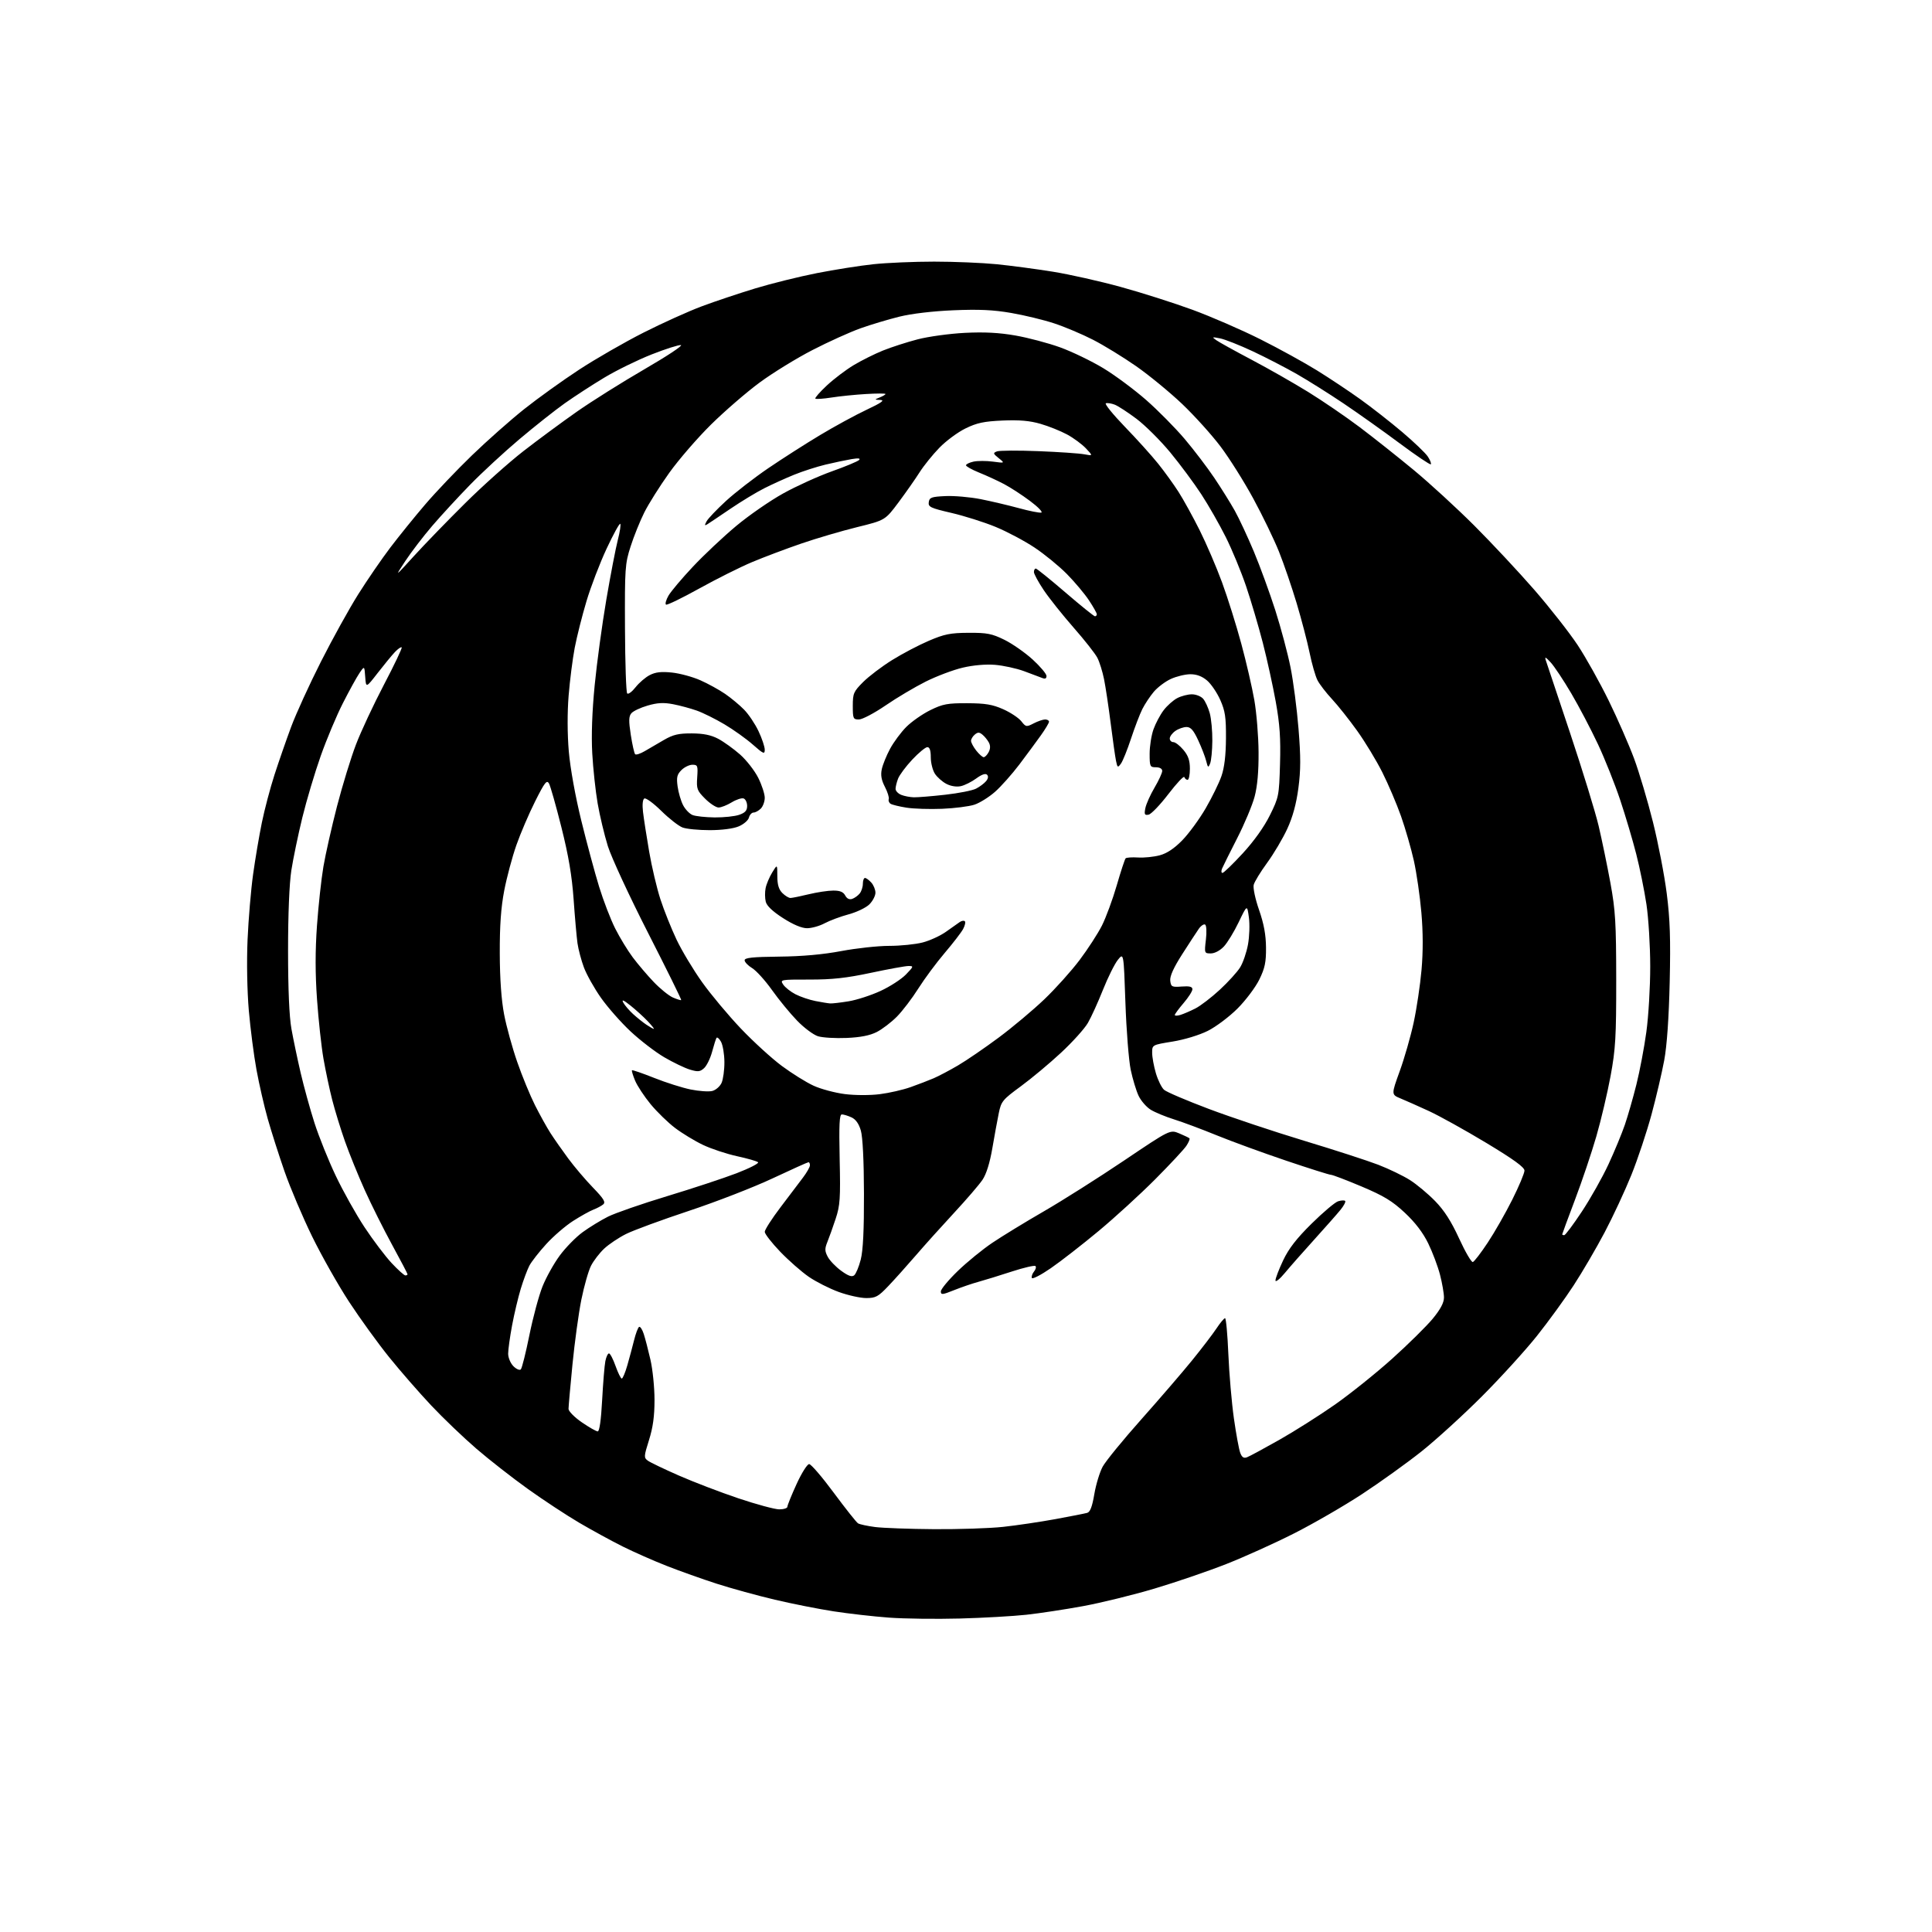 <?xml version="1.0" encoding="UTF-8" standalone="no"?>
<svg 
  version="1.1" 
  xmlns="http://www.w3.org/2000/svg" 
  xmlns:xlink="http://www.w3.org/1999/xlink" 
  xmlns:svg="http://www.w3.org/2000/svg"
  xmlns:rdf="http://www.w3.org/1999/02/22-rdf-syntax-ns#"
  xmlns:cc="http://creativecommons.org/ns#"
  xmlns:dc="http://purl.org/dc/elements/1.1/"
  viewBox="0 0 768 768"
  width="768"
  height="768"
>
<style>svg {background-color: white; }</style>"
<path stroke="none" fill="black" fill-rule="evenodd" d="M381.50,643.39C372.15,643.64 359.49,643.48 353.37,643.03C347.25,642.58 337.35,641.45 331.37,640.53C325.39,639.61 314.88,637.52 308.00,635.90C301.12,634.28 290.76,631.43 284.97,629.57C279.18,627.70 270.18,624.50 264.97,622.45C259.76,620.41 251.90,616.93 247.50,614.74C243.10,612.54 235.35,608.31 230.29,605.34C225.22,602.36 216.03,596.32 209.87,591.91C203.72,587.50 194.50,580.31 189.41,575.92C184.31,571.53 176.22,563.79 171.44,558.72C166.67,553.65 159.12,545.00 154.69,539.50C150.25,534.00 143.09,524.10 138.77,517.50C134.45,510.90 127.84,499.20 124.07,491.50C120.31,483.80 115.37,472.16 113.10,465.64C110.83,459.11 107.82,449.68 106.41,444.68C105.00,439.68 103.00,430.94 101.96,425.27C100.91,419.59 99.55,409.00 98.91,401.73C98.24,393.91 98.03,382.39 98.41,373.56C98.77,365.34 99.76,353.64 100.61,347.56C101.45,341.48 103.02,332.23 104.09,327.00C105.16,321.78 107.42,313.23 109.11,308.00C110.80,302.77 113.77,294.23 115.71,289.00C117.65,283.77 122.99,272.07 127.59,263.00C132.18,253.93 138.86,241.87 142.43,236.20C145.99,230.54 151.71,222.21 155.13,217.70C158.55,213.19 164.81,205.45 169.05,200.50C173.28,195.55 181.65,186.77 187.63,180.99C193.62,175.20 202.95,166.94 208.38,162.62C213.80,158.31 223.63,151.25 230.22,146.94C236.81,142.63 248.35,135.99 255.85,132.20C263.36,128.40 273.79,123.69 279.03,121.74C284.27,119.78 293.83,116.59 300.27,114.63C306.71,112.68 317.72,109.95 324.74,108.57C331.76,107.19 341.87,105.59 347.21,105.03C352.55,104.46 363.42,104.00 371.35,104.00C379.29,104.00 390.45,104.47 396.14,105.03C401.84,105.60 411.90,106.94 418.50,108.00C425.10,109.06 437.25,111.79 445.50,114.06C453.75,116.32 466.57,120.41 474.00,123.13C481.42,125.85 493.57,131.13 501.00,134.86C508.43,138.59 518.56,144.16 523.53,147.25C528.50,150.33 536.23,155.47 540.71,158.68C545.19,161.88 552.70,167.76 557.40,171.74C562.09,175.72 566.69,180.12 567.60,181.52C568.52,182.92 569.04,184.29 568.77,184.57C568.49,184.84 562.92,181.09 556.38,176.22C549.85,171.35 539.77,164.20 534.00,160.32C528.23,156.44 519.89,151.20 515.48,148.68C511.07,146.16 503.20,142.09 497.98,139.64C492.77,137.20 486.93,134.89 485.00,134.51C481.79,133.88 481.66,133.94 483.50,135.24C484.60,136.02 490.90,139.51 497.50,142.99C504.10,146.47 514.23,152.24 520.00,155.80C525.77,159.36 535.00,165.67 540.50,169.81C546.00,173.95 555.67,181.63 562.00,186.86C568.33,192.10 579.15,202.04 586.06,208.94C592.97,215.85 603.70,227.33 609.91,234.46C616.11,241.59 623.87,251.49 627.16,256.46C630.44,261.43 635.98,271.35 639.48,278.50C642.98,285.65 647.51,296.00 649.56,301.50C651.60,307.00 654.98,318.38 657.08,326.80C659.18,335.21 661.65,348.00 662.56,355.21C663.86,365.39 664.12,373.26 663.73,390.41C663.40,404.68 662.63,415.69 661.55,421.50C660.63,426.45 658.37,436.12 656.51,443.00C654.65,449.88 651.06,460.68 648.52,467.00C645.97,473.32 641.17,483.65 637.84,489.94C634.52,496.23 628.99,505.68 625.56,510.94C622.14,516.20 615.58,525.23 610.99,531.00C606.40,536.77 596.54,547.61 589.07,555.09C581.61,562.56 570.77,572.43 565.00,577.02C559.23,581.60 548.65,589.20 541.50,593.89C534.35,598.58 522.20,605.61 514.50,609.51C506.80,613.42 494.61,618.92 487.41,621.75C480.22,624.58 467.41,628.96 458.96,631.48C450.51,634.00 437.72,637.14 430.55,638.46C423.37,639.78 413.23,641.32 408.00,641.89C402.77,642.46 390.85,643.14 381.50,643.39zM371.29,607.87C381.07,607.94 393.45,607.53 398.79,606.95C404.13,606.37 413.45,604.99 419.50,603.88C425.55,602.77 431.25,601.65 432.17,601.39C433.36,601.05 434.17,598.92 435.01,593.94C435.66,590.10 437.16,585.18 438.34,583.00C439.53,580.82 446.41,572.39 453.64,564.27C460.86,556.15 469.94,545.61 473.80,540.86C477.67,536.10 482.05,530.37 483.55,528.11C485.04,525.85 486.59,524.00 486.98,524.00C487.37,524.00 487.96,530.41 488.29,538.25C488.62,546.09 489.61,557.59 490.49,563.81C491.37,570.03 492.51,576.21 493.02,577.54C493.69,579.32 494.41,579.78 495.72,579.28C496.70,578.91 502.46,575.80 508.51,572.38C514.57,568.95 524.55,562.63 530.69,558.33C536.82,554.02 547.07,545.81 553.45,540.07C559.83,534.33 567.06,527.19 569.53,524.21C572.62,520.45 574.00,517.85 574.00,515.78C574.00,514.13 573.29,510.06 572.43,506.73C571.57,503.40 569.46,497.79 567.74,494.27C565.66,490.00 562.57,485.95 558.43,482.08C553.43,477.41 550.11,475.39 541.23,471.64C535.18,469.09 529.70,467.00 529.05,467.00C528.41,467.00 520.37,464.46 511.19,461.36C502.01,458.26 489.63,453.74 483.67,451.31C477.72,448.88 470.07,446.02 466.67,444.96C463.28,443.90 459.11,442.18 457.42,441.13C455.73,440.09 453.56,437.60 452.61,435.60C451.66,433.60 450.25,428.93 449.47,425.23C448.70,421.53 447.75,409.54 447.37,398.58C446.68,378.67 446.68,378.67 444.35,381.58C443.07,383.19 440.40,388.55 438.43,393.50C436.46,398.45 433.77,404.37 432.44,406.65C431.12,408.93 426.32,414.25 421.77,418.48C417.22,422.71 410.02,428.72 405.78,431.83C398.52,437.15 397.99,437.81 397.03,442.50C396.46,445.25 395.31,451.55 394.46,456.50C393.46,462.30 392.08,466.74 390.55,469.00C389.25,470.93 384.21,476.79 379.34,482.04C374.48,487.28 367.60,494.93 364.06,499.04C360.52,503.14 355.59,508.64 353.10,511.25C349.09,515.46 348.09,516.00 344.33,516.00C342.00,516.00 337.09,514.91 333.42,513.58C329.75,512.24 324.38,509.53 321.49,507.54C318.61,505.55 313.49,501.06 310.12,497.55C306.76,494.04 304.00,490.50 304.00,489.67C304.00,488.85 306.81,484.46 310.25,479.93C313.69,475.39 317.72,470.06 319.21,468.09C320.70,466.12 321.94,463.94 321.96,463.25C321.98,462.56 321.73,462.00 321.39,462.00C321.06,462.00 314.65,464.89 307.14,468.41C299.64,471.94 284.67,477.75 273.88,481.33C263.08,484.91 251.83,489.05 248.88,490.52C245.92,492.00 242.00,494.63 240.16,496.36C238.33,498.08 235.98,501.13 234.96,503.12C233.93,505.11 232.20,511.19 231.10,516.62C230.01,522.05 228.42,533.67 227.56,542.43C226.70,551.19 226.00,559.12 226.00,560.06C226.00,560.99 228.37,563.39 231.26,565.38C234.15,567.37 237.01,569.00 237.61,569.00C238.30,569.00 238.94,564.46 239.36,556.56C239.73,549.72 240.30,542.75 240.64,541.06C240.97,539.38 241.63,538.00 242.08,538.00C242.54,538.00 243.72,540.25 244.69,543.00C245.67,545.75 246.78,548.00 247.16,548.00C247.55,548.00 248.54,545.64 249.37,542.75C250.20,539.86 251.41,535.35 252.06,532.73C252.71,530.11 253.60,527.74 254.04,527.47C254.48,527.20 255.31,528.45 255.89,530.24C256.48,532.03 257.68,536.65 258.56,540.50C259.45,544.35 260.18,551.55 260.18,556.50C260.18,562.97 259.56,567.45 257.99,572.44C255.94,578.95 255.91,579.46 257.51,580.63C258.45,581.32 264.01,583.98 269.86,586.55C275.71,589.12 286.35,593.19 293.50,595.60C300.65,598.00 307.96,599.98 309.75,599.99C311.54,599.99 313.00,599.53 313.00,598.96C313.00,598.39 314.64,594.34 316.64,589.96C318.64,585.58 320.89,582.00 321.65,582.00C322.40,582.00 326.81,587.13 331.45,593.41C336.10,599.68 340.43,605.15 341.09,605.56C341.75,605.96 344.81,606.62 347.89,607.02C350.98,607.41 361.51,607.80 371.29,607.87zM207.03,544.35C207.49,543.88 209.02,537.76 210.44,530.74C211.86,523.73 214.20,515.03 215.64,511.42C217.09,507.80 220.17,502.27 222.50,499.11C224.82,495.96 228.92,491.77 231.61,489.81C234.30,487.85 238.83,485.08 241.67,483.65C244.52,482.22 255.09,478.55 265.17,475.50C275.25,472.45 287.70,468.34 292.84,466.37C297.97,464.39 301.80,462.43 301.34,462.01C300.88,461.58 297.11,460.50 292.96,459.60C288.81,458.69 282.73,456.68 279.46,455.12C276.18,453.56 271.19,450.53 268.36,448.39C265.53,446.25 261.16,441.99 258.63,438.93C256.11,435.86 253.33,431.65 252.46,429.57C251.59,427.49 251.04,425.63 251.22,425.45C251.41,425.26 255.37,426.63 260.03,428.48C264.69,430.34 271.22,432.41 274.55,433.09C277.88,433.76 281.74,434.03 283.13,433.68C284.52,433.33 286.18,431.89 286.83,430.48C287.47,429.06 287.98,425.34 287.96,422.20C287.95,419.07 287.33,415.43 286.61,414.11C285.88,412.80 285.07,412.13 284.80,412.61C284.53,413.10 283.74,415.61 283.04,418.20C282.34,420.78 280.92,423.67 279.88,424.61C278.28,426.06 277.43,426.14 274.25,425.18C272.19,424.56 267.60,422.35 264.05,420.28C260.50,418.20 254.48,413.57 250.66,410.00C246.84,406.43 241.54,400.41 238.88,396.63C236.23,392.86 233.19,387.44 232.12,384.59C231.06,381.75 229.91,377.41 229.56,374.96C229.22,372.51 228.52,364.65 228.02,357.50C227.35,348.11 226.01,340.17 223.18,328.90C221.03,320.32 218.80,312.47 218.24,311.46C217.36,309.90 216.54,310.96 212.72,318.56C210.25,323.48 206.89,331.32 205.25,336.00C203.61,340.68 201.45,348.77 200.44,354.00C199.14,360.78 198.63,367.94 198.67,379.00C198.70,389.12 199.30,397.53 200.39,403.24C201.31,408.05 203.66,416.56 205.61,422.16C207.55,427.77 210.74,435.50 212.67,439.34C214.61,443.19 217.38,448.17 218.82,450.42C220.26,452.66 223.43,457.20 225.87,460.50C228.31,463.80 232.73,469.01 235.71,472.08C240.03,476.55 240.84,477.89 239.77,478.78C239.04,479.39 237.28,480.32 235.86,480.86C234.44,481.40 230.83,483.42 227.82,485.34C224.81,487.26 220.00,491.40 217.14,494.54C214.27,497.68 211.25,501.55 210.42,503.15C209.59,504.76 208.06,508.86 207.02,512.28C205.98,515.70 204.42,522.26 203.56,526.86C202.70,531.46 202.00,536.52 202.00,538.11C202.00,539.71 202.94,541.94 204.10,543.10C205.25,544.25 206.57,544.82 207.03,544.35zM379.25,512.86C374.62,514.72 374.00,514.78 374.00,513.36C374.00,512.47 377.02,508.83 380.71,505.26C384.40,501.69 390.59,496.64 394.46,494.04C398.33,491.43 407.57,485.78 415.00,481.49C422.43,477.19 436.74,468.13 446.81,461.35C465.12,449.02 465.12,449.02 468.76,450.54C470.76,451.38 472.59,452.26 472.83,452.50C473.07,452.74 472.53,454.06 471.63,455.44C470.73,456.82 465.15,462.81 459.24,468.75C453.33,474.69 443.19,483.96 436.70,489.36C430.21,494.76 421.66,501.41 417.71,504.13C413.76,506.85 410.37,508.60 410.17,508.01C409.97,507.42 410.37,506.26 411.05,505.44C411.73,504.62 411.98,503.65 411.61,503.28C411.24,502.91 407.02,503.89 402.22,505.45C397.42,507.02 391.48,508.85 389.00,509.53C386.52,510.20 382.14,511.70 379.25,512.86zM510.77,506.00C508.72,508.48 507.03,509.82 507.02,509.00C507.01,508.18 508.38,504.59 510.06,501.04C512.28,496.34 515.38,492.34 521.40,486.40C525.95,481.91 530.68,477.92 531.91,477.53C533.14,477.14 534.41,477.07 534.72,477.39C535.03,477.70 534.21,479.28 532.89,480.90C531.58,482.52 526.90,487.82 522.50,492.68C518.10,497.53 512.82,503.53 510.77,506.00zM339.56,506.95C340.26,506.37 341.43,503.56 342.16,500.70C343.08,497.12 343.48,488.95 343.44,474.50C343.41,461.42 342.94,451.96 342.20,449.41C341.40,446.67 340.17,444.94 338.46,444.16C337.05,443.52 335.34,443.00 334.65,443.00C333.68,443.00 333.49,446.98 333.78,460.75C334.13,476.44 333.94,479.20 332.18,484.50C331.09,487.80 329.61,491.94 328.90,493.69C327.81,496.37 327.84,497.33 329.05,499.61C329.85,501.11 332.25,503.61 334.40,505.17C337.24,507.23 338.64,507.71 339.56,506.95zM161.14,507.00C161.61,507.00 162.00,506.79 162.00,506.54C162.00,506.28 159.25,501.03 155.88,494.86C152.51,488.69 147.61,478.89 144.99,473.07C142.37,467.26 138.83,458.53 137.12,453.68C135.41,448.83 133.13,441.40 132.05,437.18C130.97,432.96 129.41,425.59 128.58,420.82C127.75,416.04 126.60,405.45 126.02,397.27C125.29,386.99 125.29,377.96 126.00,367.96C126.57,360.01 127.72,349.45 128.56,344.50C129.40,339.55 131.84,328.75 133.97,320.50C136.11,312.25 139.49,301.23 141.49,296.00C143.48,290.77 148.50,280.05 152.63,272.16C156.77,264.27 159.94,257.60 159.68,257.34C159.41,257.08 158.21,257.91 157.00,259.18C155.79,260.46 152.71,264.20 150.15,267.50C145.50,273.50 145.50,273.50 145.18,269.08C144.87,264.65 144.87,264.65 142.88,267.58C141.79,269.18 138.84,274.54 136.33,279.47C133.81,284.40 129.84,293.85 127.50,300.47C125.16,307.09 121.86,318.12 120.18,325.00C118.50,331.88 116.54,341.32 115.81,346.00C115.01,351.23 114.50,363.54 114.51,378.00C114.51,393.21 114.98,404.15 115.85,409.00C116.59,413.12 118.24,421.00 119.52,426.50C120.80,432.00 123.27,440.95 125.01,446.38C126.75,451.81 130.55,461.26 133.46,467.38C136.36,473.50 141.51,482.70 144.90,487.83C148.29,492.96 153.14,499.37 155.67,502.08C158.20,504.78 160.66,507.00 161.14,507.00zM585.48,501.68C586.04,501.50 588.71,498.03 591.40,493.96C594.10,489.90 598.48,482.22 601.15,476.89C603.82,471.56 606.00,466.36 606.00,465.34C606.00,463.99 601.70,460.88 590.75,454.28C582.36,449.23 572.12,443.55 568.00,441.65C563.88,439.75 558.82,437.51 556.77,436.66C553.04,435.12 553.04,435.12 556.41,425.81C558.27,420.69 560.76,412.00 561.95,406.50C563.14,401.00 564.55,391.57 565.08,385.54C565.72,378.30 565.70,370.57 565.02,362.77C564.46,356.27 563.11,347.00 562.04,342.17C560.96,337.35 558.66,329.37 556.93,324.45C555.19,319.53 551.84,311.68 549.49,307.00C547.14,302.32 542.64,294.90 539.49,290.50C536.34,286.10 531.84,280.43 529.49,277.91C527.14,275.38 524.54,272.01 523.72,270.41C522.90,268.81 521.49,263.91 520.59,259.51C519.69,255.12 517.37,246.26 515.45,239.83C513.52,233.39 510.36,224.16 508.42,219.31C506.48,214.47 501.89,204.98 498.23,198.24C494.57,191.49 488.71,182.18 485.21,177.53C481.72,172.89 474.84,165.27 469.93,160.59C465.02,155.92 456.78,149.16 451.63,145.56C446.47,141.97 438.74,137.23 434.45,135.04C430.16,132.84 423.24,129.92 419.07,128.55C414.91,127.17 407.23,125.31 402.00,124.41C394.86,123.17 389.14,122.91 379.00,123.34C370.80,123.68 362.36,124.68 357.50,125.88C353.10,126.97 346.12,129.06 342.00,130.53C337.88,132.01 329.32,135.87 323.00,139.13C316.68,142.38 307.23,148.19 302.00,152.04C296.77,155.89 288.07,163.42 282.64,168.77C277.22,174.12 269.74,182.78 266.01,188.00C262.28,193.22 257.83,200.29 256.12,203.71C254.41,207.12 251.96,213.20 250.68,217.21C248.46,224.10 248.34,225.87 248.44,249.69C248.50,263.54 248.89,275.23 249.32,275.66C249.75,276.09 251.25,274.98 252.64,273.20C254.04,271.42 256.57,269.24 258.28,268.36C260.57,267.17 262.87,266.91 267.11,267.35C270.26,267.68 275.33,269.06 278.39,270.41C281.44,271.76 285.88,274.20 288.25,275.83C290.62,277.46 294.03,280.29 295.81,282.12C297.60,283.95 300.18,287.79 301.53,290.66C302.89,293.53 304.00,296.84 304.00,298.02C304.00,299.93 303.48,299.71 299.25,295.98C296.64,293.68 291.57,290.06 288.00,287.94C284.43,285.82 279.48,283.36 277.00,282.48C274.52,281.60 270.27,280.45 267.55,279.93C263.79,279.21 261.35,279.34 257.43,280.48C254.59,281.30 251.68,282.68 250.96,283.55C249.93,284.79 249.89,286.58 250.75,292.14C251.35,296.01 252.13,299.46 252.48,299.82C252.84,300.17 254.56,299.61 256.31,298.58C258.07,297.54 261.52,295.53 264.00,294.10C267.61,292.02 269.79,291.51 275.00,291.54C279.63,291.56 282.65,292.18 285.50,293.68C287.70,294.85 291.60,297.65 294.17,299.91C296.73,302.17 299.99,306.36 301.42,309.21C302.84,312.06 304.00,315.62 304.00,317.12C304.00,318.63 303.29,320.56 302.43,321.43C301.56,322.29 300.27,323.00 299.55,323.00C298.82,323.00 298.00,323.91 297.71,325.01C297.42,326.12 295.58,327.70 293.62,328.51C291.48,329.41 286.88,330.00 282.10,330.00C277.72,330.00 272.86,329.53 271.32,328.94C269.77,328.36 265.96,325.39 262.85,322.32C259.74,319.26 256.72,317.06 256.12,317.42C255.47,317.83 255.27,319.92 255.61,322.79C255.91,325.38 257.01,332.46 258.05,338.52C259.09,344.59 261.11,353.14 262.54,357.52C263.97,361.91 266.85,369.10 268.93,373.50C271.02,377.90 275.60,385.53 279.11,390.45C282.62,395.37 289.55,403.65 294.50,408.86C299.45,414.06 306.79,420.76 310.81,423.74C314.83,426.72 320.50,430.26 323.42,431.59C326.34,432.93 331.94,434.42 335.86,434.92C339.94,435.43 345.89,435.44 349.75,434.95C353.46,434.48 358.98,433.22 362.00,432.14C365.02,431.07 369.14,429.49 371.14,428.63C373.15,427.77 377.52,425.46 380.86,423.50C384.20,421.54 391.46,416.57 396.99,412.46C402.53,408.34 410.68,401.50 415.12,397.26C419.55,393.03 425.86,386.00 429.14,381.65C432.42,377.30 436.42,371.12 438.04,367.92C439.65,364.72 442.30,357.54 443.92,351.96C445.53,346.38 447.13,341.54 447.46,341.20C447.79,340.87 450.03,340.72 452.42,340.87C454.82,341.02 458.69,340.62 461.03,339.99C463.90,339.22 466.80,337.28 470.00,334.00C472.59,331.34 476.77,325.63 479.27,321.33C481.77,317.02 484.60,311.25 485.55,308.50C486.72,305.12 487.30,300.26 487.34,293.50C487.39,285.11 487.03,282.65 485.07,278.23C483.78,275.33 481.41,271.84 479.79,270.48C477.81,268.81 475.65,268.01 473.17,268.02C471.15,268.03 467.68,268.87 465.46,269.88C463.24,270.89 460.18,273.19 458.66,274.99C457.14,276.79 455.09,279.89 454.09,281.88C453.09,283.87 451.07,289.15 449.60,293.61C448.13,298.06 446.33,302.54 445.59,303.55C444.34,305.26 444.20,305.19 443.63,302.44C443.30,300.82 442.34,294.10 441.51,287.50C440.67,280.90 439.49,273.02 438.88,270.00C438.27,266.98 437.08,263.15 436.23,261.50C435.39,259.85 431.14,254.45 426.79,249.50C422.45,244.55 417.11,237.86 414.94,234.64C412.77,231.41 411.00,228.15 411.00,227.39C411.00,226.62 411.34,226.01 411.75,226.01C412.16,226.02 417.45,230.29 423.50,235.49C429.55,240.70 434.84,244.96 435.25,244.98C435.66,244.99 436.00,244.63 436.00,244.17C436.00,243.72 434.60,241.23 432.89,238.65C431.18,236.06 427.23,231.37 424.13,228.21C421.02,225.05 415.21,220.30 411.21,217.64C407.22,214.99 400.25,211.29 395.72,209.43C391.20,207.57 383.31,205.08 378.20,203.89C369.85,201.95 368.93,201.51 369.20,199.61C369.46,197.75 370.26,197.46 375.83,197.20C379.30,197.04 385.60,197.59 389.83,198.42C394.05,199.26 400.88,200.87 405.00,201.99C409.12,203.12 413.13,203.92 413.90,203.77C414.66,203.62 412.68,201.55 409.48,199.16C406.29,196.77 401.61,193.73 399.09,192.41C396.56,191.08 392.14,189.04 389.25,187.88C386.36,186.71 384.00,185.39 384.00,184.96C384.00,184.52 385.33,183.87 386.95,183.51C388.57,183.15 392.06,183.15 394.70,183.50C399.50,184.14 399.50,184.14 397.01,182.13C394.75,180.32 394.68,180.06 396.30,179.44C397.28,179.06 404.70,179.02 412.79,179.34C420.88,179.66 429.07,180.22 431.00,180.59C434.50,181.24 434.50,181.24 431.68,178.24C430.12,176.59 426.75,174.10 424.18,172.71C421.60,171.32 416.85,169.41 413.61,168.48C409.33,167.24 405.20,166.88 398.55,167.17C391.12,167.50 388.33,168.09 383.80,170.31C380.72,171.81 376.04,175.28 373.40,178.01C370.75,180.74 367.21,185.13 365.54,187.76C363.87,190.40 360.11,195.76 357.19,199.68C351.87,206.80 351.87,206.80 340.69,209.55C334.53,211.07 324.55,214.00 318.50,216.08C312.45,218.16 303.66,221.47 298.97,223.44C294.28,225.41 284.84,230.13 277.99,233.93C271.14,237.73 265.19,240.62 264.76,240.35C264.32,240.08 264.76,238.48 265.73,236.78C266.71,235.09 271.09,229.89 275.47,225.24C279.85,220.58 287.58,213.31 292.65,209.08C297.71,204.85 306.13,199.03 311.35,196.14C316.57,193.24 325.27,189.30 330.67,187.37C336.08,185.45 340.95,183.41 341.50,182.86C342.17,182.17 341.19,182.06 338.50,182.51C336.30,182.88 331.65,183.86 328.16,184.69C324.68,185.53 319.06,187.33 315.69,188.71C312.31,190.08 306.98,192.50 303.84,194.08C300.70,195.66 294.62,199.35 290.32,202.27C286.02,205.20 281.89,207.96 281.15,208.42C280.07,209.08 280.02,208.84 280.88,207.23C281.47,206.13 284.96,202.47 288.63,199.10C292.30,195.74 299.85,189.90 305.40,186.12C310.96,182.34 320.23,176.41 326.00,172.95C331.77,169.48 340.10,164.95 344.50,162.88C350.34,160.13 351.83,159.08 350.00,158.99C347.51,158.87 347.51,158.87 349.75,157.97C350.99,157.47 352.00,156.86 352.00,156.62C352.00,156.37 348.51,156.37 344.25,156.63C339.99,156.88 333.83,157.50 330.56,158.02C327.29,158.53 324.39,158.73 324.12,158.45C323.85,158.18 325.90,155.83 328.69,153.23C331.48,150.63 336.28,146.99 339.35,145.15C342.43,143.30 347.66,140.69 350.98,139.35C354.30,138.01 360.50,136.01 364.76,134.90C369.02,133.79 377.45,132.63 383.50,132.32C391.32,131.93 397.15,132.23 403.65,133.37C408.68,134.25 416.68,136.37 421.42,138.08C426.16,139.80 433.87,143.52 438.56,146.35C443.24,149.18 450.91,154.88 455.61,159.00C460.31,163.12 467.20,170.10 470.93,174.50C474.65,178.90 479.96,185.88 482.73,190.00C485.50,194.12 489.15,199.98 490.85,203.02C492.54,206.05 495.96,213.38 498.44,219.29C500.91,225.20 504.75,235.71 506.97,242.64C509.18,249.57 511.90,259.75 513.00,265.26C514.11,270.77 515.54,281.76 516.18,289.67C517.09,300.85 517.08,306.11 516.13,313.28C515.30,319.54 513.89,324.73 511.72,329.45C509.96,333.27 506.36,339.35 503.73,342.95C501.09,346.55 498.68,350.50 498.37,351.72C498.05,352.97 498.99,357.38 500.50,361.72C502.41,367.23 503.22,371.59 503.26,376.66C503.31,382.50 502.82,384.84 500.59,389.40C499.09,392.46 495.19,397.65 491.93,400.91C488.66,404.18 483.35,408.17 480.11,409.79C476.72,411.48 470.80,413.28 466.12,414.04C458.00,415.36 458.00,415.36 458.00,418.50C458.00,420.22 458.67,423.89 459.49,426.65C460.31,429.41 461.77,432.37 462.74,433.22C463.71,434.08 471.71,437.49 480.52,440.81C489.33,444.13 506.36,449.82 518.36,453.45C530.36,457.07 543.64,461.38 547.88,463.01C552.12,464.65 557.78,467.38 560.46,469.08C563.15,470.78 567.65,474.54 570.47,477.43C574.12,481.17 576.87,485.46 580.03,492.34C582.47,497.66 584.92,501.86 585.48,501.68zM621.81,491.00C622.25,491.00 625.41,486.77 628.82,481.61C632.24,476.44 636.99,468.01 639.38,462.86C641.77,457.71 644.70,450.63 645.90,447.13C647.10,443.62 649.17,436.42 650.49,431.13C651.82,425.83 653.60,416.42 654.45,410.22C655.30,404.01 656.00,392.31 655.99,384.22C655.99,376.12 655.31,365.00 654.49,359.50C653.66,354.00 651.84,345.00 650.43,339.50C649.03,334.00 646.16,324.32 644.05,318.00C641.94,311.68 637.96,301.69 635.20,295.81C632.44,289.93 627.67,280.84 624.59,275.61C621.52,270.39 617.84,264.85 616.41,263.31C614.38,261.11 613.97,260.93 614.49,262.50C614.86,263.60 619.19,276.58 624.12,291.34C629.05,306.11 634.17,322.76 635.49,328.34C636.80,333.93 638.91,344.12 640.17,351.00C642.16,361.92 642.45,366.80 642.47,389.50C642.49,412.23 642.20,417.03 640.24,427.68C639.00,434.38 636.46,445.18 634.58,451.68C632.70,458.18 628.88,469.54 626.08,476.92C623.29,484.31 621.00,490.49 621.00,490.67C621.00,490.85 621.36,491.00 621.81,491.00zM336.55,412.60C332.12,412.79 327.01,412.49 325.18,411.93C323.36,411.37 319.60,408.57 316.84,405.70C314.07,402.84 309.60,397.39 306.90,393.59C304.20,389.78 300.64,385.85 299.00,384.85C297.35,383.85 296.00,382.44 296.00,381.72C296.00,380.72 299.17,380.38 309.75,380.27C318.88,380.18 327.18,379.43 334.44,378.06C340.46,376.93 349.03,376.00 353.47,376.00C357.92,376.00 363.90,375.39 366.76,374.65C369.61,373.91 373.79,372.00 376.03,370.40C378.27,368.81 380.73,367.07 381.50,366.54C382.27,366.00 383.19,365.86 383.54,366.21C383.89,366.56 383.58,367.96 382.84,369.33C382.10,370.69 378.80,374.98 375.50,378.85C372.20,382.73 367.49,389.08 365.04,392.96C362.59,396.85 358.76,401.87 356.54,404.12C354.32,406.37 350.72,409.11 348.55,410.23C345.82,411.62 342.10,412.36 336.55,412.60zM259.91,409.00C260.17,409.00 259.05,407.61 257.44,405.91C255.82,404.21 252.75,401.42 250.61,399.71C247.84,397.50 247.02,397.17 247.77,398.56C248.35,399.63 250.10,401.67 251.66,403.10C253.22,404.52 255.61,406.44 256.97,407.35C258.33,408.26 259.65,409.00 259.91,409.00zM469.25,403.44C470.49,403.06 473.15,401.91 475.17,400.89C477.19,399.87 481.56,396.52 484.89,393.44C488.21,390.37 491.85,386.36 492.98,384.53C494.11,382.71 495.51,378.64 496.09,375.48C496.67,372.32 496.84,367.45 496.45,364.66C495.76,359.58 495.76,359.58 492.42,366.54C490.59,370.37 487.93,374.74 486.51,376.25C484.97,377.88 482.86,379.00 481.32,379.00C478.77,379.00 478.73,378.91 479.36,373.56C479.73,370.49 479.59,367.87 479.06,367.54C478.55,367.22 477.41,367.98 476.53,369.23C475.66,370.48 472.68,375.04 469.91,379.37C466.49,384.73 464.99,388.06 465.19,389.85C465.48,392.28 465.81,392.45 469.75,392.16C472.87,391.93 474.00,392.22 474.00,393.24C474.00,394.01 472.43,396.48 470.50,398.73C468.57,400.98 467.00,403.11 467.00,403.48C467.00,403.84 468.01,403.82 469.25,403.44zM330.00,398.88C330.82,398.94 334.13,398.56 337.34,398.03C340.55,397.51 346.24,395.66 349.99,393.93C353.74,392.21 358.29,389.26 360.10,387.40C363.20,384.19 363.26,384.00 361.15,384.00C359.92,384.00 353.20,385.22 346.21,386.71C336.44,388.79 330.78,389.41 321.75,389.39C310.21,389.38 310.03,389.41 311.34,391.38C312.07,392.49 314.26,394.22 316.20,395.23C318.15,396.23 321.71,397.45 324.12,397.92C326.53,398.39 329.18,398.83 330.00,398.88zM270.79,397.54C270.96,397.38 265.03,385.38 257.63,370.87C250.23,356.37 243.03,340.83 241.63,336.35C240.24,331.87 238.41,324.22 237.57,319.35C236.73,314.48 235.77,305.55 235.43,299.50C235.03,292.36 235.37,282.83 236.40,272.33C237.27,263.44 239.35,248.14 241.03,238.33C242.70,228.52 244.76,217.86 245.59,214.64C246.43,211.42 246.86,208.53 246.56,208.23C246.26,207.93 243.82,212.36 241.14,218.09C238.46,223.82 234.85,233.22 233.13,239.00C231.40,244.78 229.30,253.10 228.46,257.50C227.62,261.90 226.53,270.45 226.04,276.50C225.49,283.26 225.52,291.83 226.11,298.74C226.69,305.40 228.71,316.60 231.08,326.24C233.28,335.18 236.47,347.00 238.16,352.50C239.85,358.00 242.72,365.46 244.54,369.07C246.36,372.69 249.51,377.86 251.54,380.57C253.57,383.28 257.32,387.69 259.87,390.36C262.42,393.03 265.85,395.81 267.50,396.53C269.15,397.24 270.63,397.70 270.79,397.54zM320.80,368.98C318.68,368.97 315.26,367.53 311.27,364.96C307.17,362.34 304.81,360.11 304.40,358.45C304.05,357.06 304.02,354.64 304.34,353.06C304.65,351.48 305.83,348.69 306.95,346.85C308.99,343.50 308.99,343.50 309.00,348.25C309.00,351.66 309.56,353.56 311.00,355.00C312.10,356.10 313.56,356.98 314.25,356.96C314.94,356.94 318.20,356.28 321.50,355.48C324.80,354.68 329.17,354.02 331.21,354.02C333.89,354.00 335.22,354.55 335.98,355.96C336.66,357.24 337.64,357.71 338.77,357.32C339.72,356.99 341.06,356.02 341.75,355.17C342.44,354.32 343.00,352.58 343.00,351.31C343.00,350.04 343.38,349.00 343.85,349.00C344.31,349.00 345.43,349.82 346.35,350.83C347.26,351.83 348.00,353.66 348.00,354.87C348.00,356.09 346.92,358.17 345.60,359.49C344.29,360.81 340.57,362.59 337.35,363.46C334.13,364.33 329.84,365.93 327.80,367.02C325.77,368.11 322.62,368.99 320.80,368.98zM485.95,347.00C486.44,347.00 490.05,343.51 493.98,339.25C498.46,334.39 502.49,328.74 504.79,324.10C508.35,316.91 508.46,316.33 508.83,303.60C509.12,293.45 508.74,287.91 507.14,278.99C506.00,272.66 503.68,262.09 501.98,255.49C500.28,248.90 497.29,238.78 495.33,233.00C493.37,227.22 489.74,218.45 487.26,213.50C484.79,208.55 480.42,200.90 477.55,196.50C474.68,192.10 469.13,184.61 465.20,179.85C461.27,175.10 455.23,169.09 451.78,166.49C448.32,163.89 444.42,161.35 443.10,160.85C441.78,160.35 440.20,160.11 439.60,160.31C438.99,160.52 442.37,164.70 447.10,169.60C451.84,174.49 457.79,181.09 460.33,184.26C462.87,187.42 466.53,192.49 468.48,195.53C470.42,198.56 474.20,205.42 476.88,210.77C479.55,216.12 483.56,225.45 485.78,231.50C488.00,237.55 491.44,248.50 493.42,255.83C495.40,263.16 497.75,273.28 498.62,278.33C499.50,283.37 500.26,292.68 500.30,299.00C500.35,306.74 499.83,312.53 498.72,316.70C497.81,320.11 494.70,327.54 491.80,333.20C488.91,338.87 486.20,344.29 485.80,345.25C485.40,346.21 485.46,347.00 485.95,347.00zM284.10,324.94C287.73,324.97 292.12,324.51 293.85,323.90C296.22,323.08 297.00,322.20 297.00,320.37C297.00,319.03 296.38,317.70 295.62,317.41C294.87,317.12 292.73,317.81 290.87,318.94C289.02,320.07 286.67,320.99 285.65,321.00C284.63,321.00 282.23,319.43 280.30,317.50C277.09,314.29 276.83,313.60 277.15,309.00C277.47,304.38 277.33,304.00 275.25,304.00C274.01,304.00 272.05,304.95 270.88,306.12C269.13,307.87 268.86,309.00 269.36,312.64C269.70,315.06 270.67,318.40 271.54,320.07C272.40,321.74 274.09,323.50 275.30,323.99C276.51,324.47 280.47,324.90 284.10,324.94zM456.59,323.84C454.99,324.15 454.80,323.75 455.30,321.23C455.63,319.60 457.27,315.93 458.95,313.09C460.63,310.24 462.00,307.26 462.00,306.46C462.00,305.57 461.02,305.00 459.50,305.00C457.14,305.00 457.00,304.69 457.00,299.63C457.00,296.67 457.68,292.31 458.52,289.94C459.36,287.58 461.18,284.14 462.57,282.32C463.96,280.49 466.41,278.32 468.00,277.50C469.60,276.67 472.20,276.00 473.80,276.00C475.39,276.00 477.39,276.79 478.25,277.75C479.10,278.71 480.29,281.30 480.90,283.50C481.50,285.70 481.96,290.65 481.92,294.50C481.89,298.35 481.49,302.40 481.04,303.50C480.31,305.30 480.15,305.20 479.48,302.50C479.07,300.85 477.64,297.14 476.29,294.25C474.43,290.24 473.33,289.00 471.65,289.00C470.44,289.00 468.44,289.70 467.22,290.56C466.00,291.41 465.00,292.76 465.00,293.56C465.00,294.35 465.63,295.00 466.41,295.00C467.19,295.00 468.99,296.38 470.41,298.08C472.34,300.37 473.00,302.28 473.00,305.58C473.00,308.01 472.59,310.00 472.08,310.00C471.58,310.00 471.00,309.51 470.80,308.91C470.60,308.31 467.75,311.35 464.45,315.65C461.16,319.96 457.62,323.64 456.59,323.84zM374.50,321.51C369.55,321.71 363.18,321.51 360.35,321.06C357.52,320.61 354.68,319.92 354.05,319.53C353.41,319.14 353.07,318.30 353.29,317.66C353.51,317.02 352.82,314.83 351.76,312.78C350.37,310.11 350.02,308.13 350.52,305.78C350.90,303.98 352.38,300.32 353.82,297.66C355.25,295.00 358.16,291.07 360.29,288.94C362.43,286.81 366.72,283.81 369.84,282.28C374.79,279.85 376.63,279.51 384.50,279.54C391.72,279.57 394.55,280.05 398.79,281.93C401.69,283.22 404.93,285.37 405.98,286.70C407.80,289.01 408.01,289.05 410.89,287.56C412.55,286.70 414.60,286.00 415.45,286.00C416.30,286.00 417.00,286.40 417.00,286.89C417.00,287.37 415.54,289.83 413.75,292.33C411.96,294.84 408.11,300.05 405.20,303.91C402.28,307.76 397.93,312.65 395.53,314.77C393.12,316.89 389.43,319.19 387.33,319.88C385.22,320.57 379.45,321.31 374.50,321.51zM363.29,316.94C364.82,316.97 370.43,316.52 375.74,315.92C381.05,315.33 386.58,314.24 388.02,313.49C389.46,312.74 391.25,311.41 391.98,310.52C392.83,309.50 392.97,308.57 392.36,307.96C391.74,307.34 390.20,307.88 388.07,309.45C386.25,310.79 383.49,312.17 381.95,312.51C380.26,312.88 377.98,312.53 376.22,311.61C374.61,310.78 372.56,308.97 371.65,307.59C370.74,306.20 370.00,303.25 370.00,301.04C370.00,298.30 369.56,297.00 368.64,297.00C367.89,297.00 365.18,299.24 362.62,301.97C360.06,304.71 357.53,308.11 356.99,309.54C356.44,310.96 356.00,312.79 356.00,313.60C356.00,314.40 357.01,315.47 358.25,315.97C359.49,316.47 361.76,316.90 363.29,316.94zM391.04,301.00C391.53,301.00 392.41,300.10 393.00,299.00C393.71,297.67 393.74,296.39 393.09,295.17C392.55,294.16 391.41,292.75 390.55,292.05C389.31,291.01 388.70,291.00 387.50,292.00C386.68,292.68 386.00,293.80 386.00,294.49C386.00,295.17 386.93,296.92 388.07,298.37C389.21,299.81 390.55,301.00 391.04,301.00zM341.44,286.00C339.16,286.00 339.00,285.66 339.00,280.62C339.00,275.64 339.31,274.92 343.12,271.11C345.39,268.84 350.55,264.93 354.59,262.41C358.63,259.89 365.21,256.43 369.22,254.72C375.41,252.07 377.78,251.59 385.00,251.55C392.36,251.51 394.27,251.88 399.25,254.32C402.41,255.88 407.47,259.41 410.50,262.17C413.52,264.94 416.00,267.88 416.00,268.71C416.00,269.75 415.46,269.99 414.25,269.49C413.29,269.10 410.02,267.87 407.00,266.77C403.98,265.67 398.80,264.55 395.50,264.28C391.83,263.99 386.86,264.42 382.71,265.40C378.97,266.27 372.37,268.76 368.03,270.92C363.70,273.09 356.49,277.36 352.02,280.43C347.54,283.49 342.78,286.00 341.44,286.00zM164.58,221.00C168.84,216.32 178.00,206.88 184.94,200.00C191.88,193.12 202.27,183.84 208.03,179.36C213.79,174.88 223.38,167.81 229.34,163.63C235.30,159.46 247.38,151.88 256.19,146.77C264.99,141.67 271.52,137.36 270.69,137.19C269.86,137.03 264.62,138.69 259.04,140.89C253.46,143.09 244.99,147.24 240.21,150.12C235.43,152.99 228.37,157.58 224.51,160.31C220.66,163.04 212.55,169.46 206.50,174.57C200.45,179.67 191.63,187.82 186.89,192.68C182.16,197.53 175.38,204.89 171.83,209.03C168.27,213.18 163.45,219.48 161.11,223.03C156.85,229.50 156.85,229.50 164.58,221.00z" />

</svg>